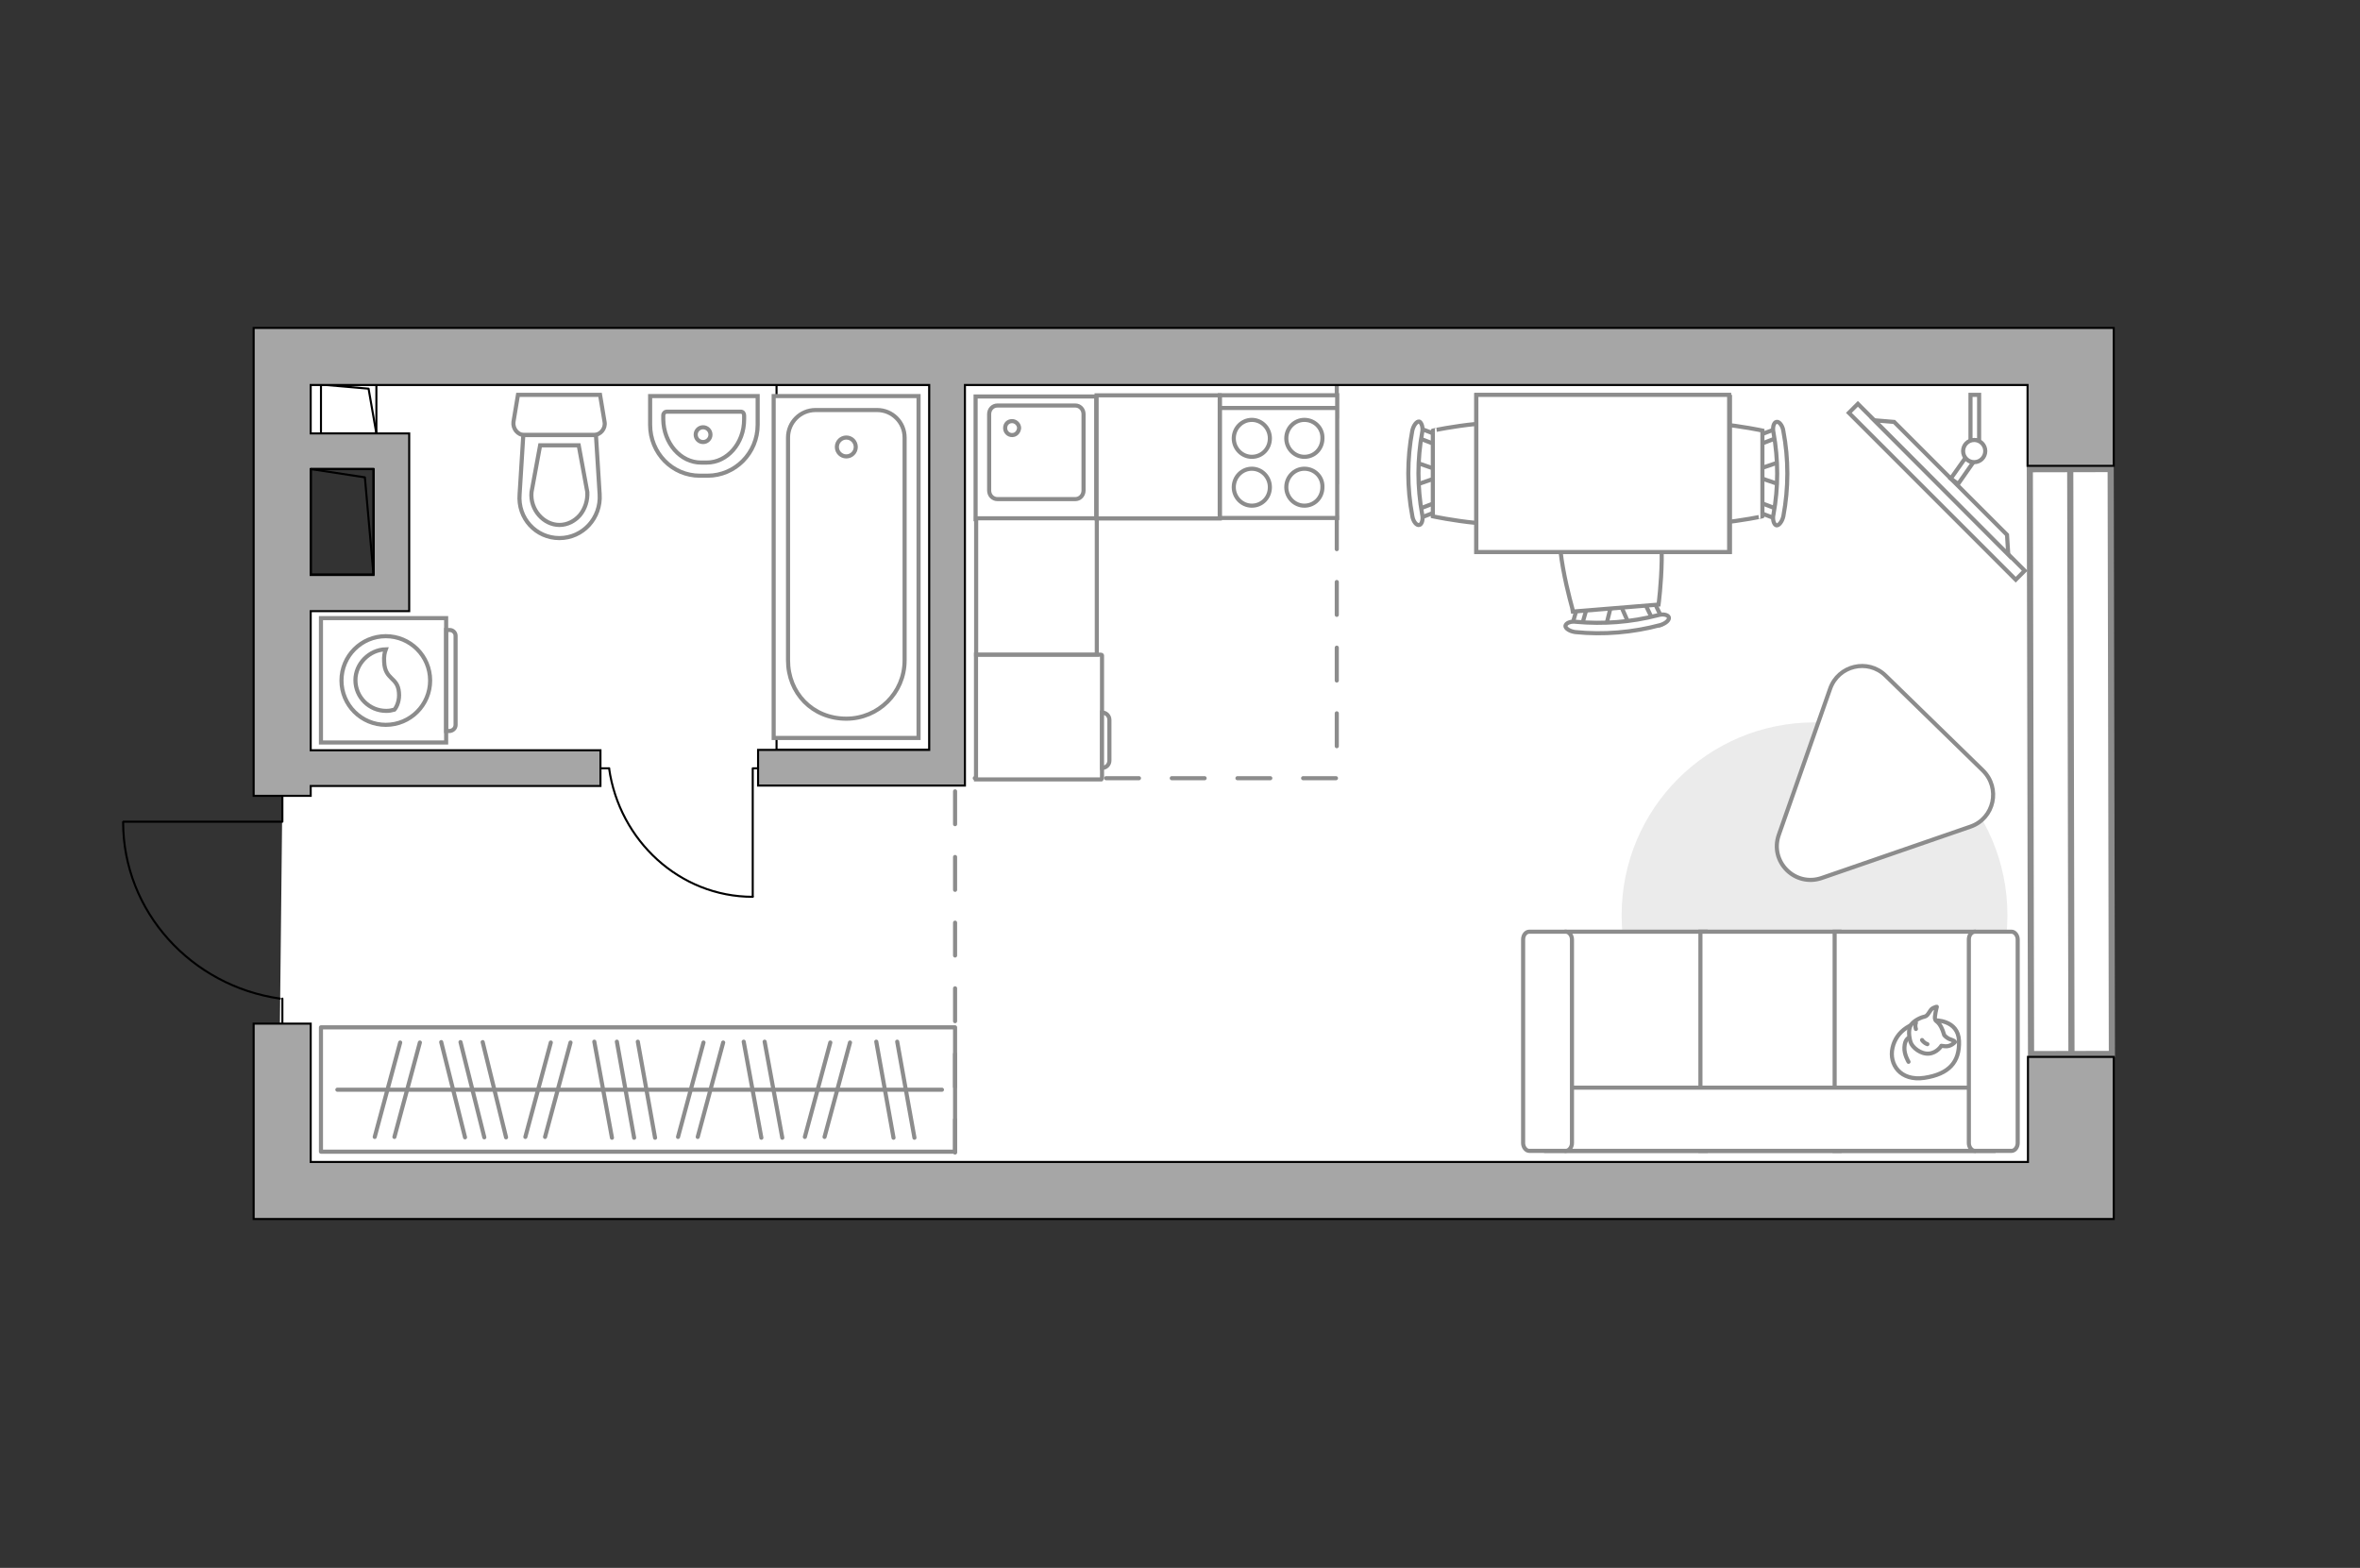 <?xml version="1.0" encoding="utf-8"?>
<!-- Generator: Adobe Illustrator 27.2.0, SVG Export Plug-In . SVG Version: 6.00 Build 0)  -->
<svg version="1.1" xmlns="http://www.w3.org/2000/svg" xmlns:xlink="http://www.w3.org/1999/xlink" x="0px" y="0px"
	 viewBox="0 0 575 382" style="enable-background:new 0 0 575 382;" xml:space="preserve">
<rect x="0" y="0" width="575" height="382" fill="#333333" stroke="none"/>
<style type="text/css">
	.st0{fill:#FFFFFF;}
	.st1{fill:#FFFFFF;stroke:#8C8C8C;stroke-width:1.5;stroke-linecap:round;stroke-miterlimit:10;}
	.st2{fill:none;stroke:#8C8C8C;stroke-linecap:round;stroke-linejoin:round;stroke-miterlimit:10;stroke-dasharray:8;}
	.st3{fill:none;stroke:#000000;stroke-width:0.5;stroke-linecap:round;stroke-linejoin:round;stroke-miterlimit:10;}
	.st4{fill:#A6A6A6;stroke:#000000;stroke-width:0.5;stroke-miterlimit:10;}
	.st5{fill:#FFFFFF;stroke:#8C8C8C;stroke-miterlimit:10;}
	.st6{fill:#EBEBEB;}
	.st7{fill:#FFFFFF;stroke:#8C8C8C;stroke-linecap:round;stroke-linejoin:round;stroke-miterlimit:10;}
	.st8{fill:none;stroke:#8C8C8C;stroke-linecap:round;stroke-linejoin:round;stroke-miterlimit:10;}
	.st9{fill-rule:evenodd;clip-rule:evenodd;fill:#FFFFFF;fill-opacity:0.1;stroke:#8C8C8C;stroke-miterlimit:10;}
</style>
<g id="bg_1_">
	<polygon class="st0" points="71.5,87.3 71.5,108.8 95.4,108.8 95.4,143.3 71.7,143.3 68.8,193.7 68.2,249.2 68.8,290 504.8,290 
		504.8,86.8 	"/>
</g>
<g id="windows_1_">
	<g>
		
			<rect x="494.7" y="114.3" transform="matrix(1 -2.093553e-03 2.093553e-03 1 -0.387 1.057)" class="st1" width="19.7" height="142.5"/>
		<line class="st1" x1="504.4" y1="114.3" x2="504.7" y2="256.8"/>
	</g>
</g>
<g id="plan">
	<polyline class="st2" points="325.7,93.8 325.7,189.6 232.7,189.6 232.7,283.1 	"/>
	<g>
		<polyline class="st3" points="226.5,182.7 226.5,93.7 189.2,93.7 189.2,182.7 226.5,182.7 		"/>
		<path class="st3" d="M205.3,177.9h5.1c7.1,0,12.9-6.4,12.9-14.3l0-59.5c0-3.7-2.7-6.8-6.1-6.8l-18.7,0c-3.4,0-6.1,3-6.1,6.8
			l0,59.5C192.4,171.5,198.1,177.9,205.3,177.9z"/>
		<path class="st3" d="M205.2,106.2c0,1.4,1.2,2.6,2.6,2.6c1.5,0,2.6-1.1,2.6-2.6c0-1.4-1.2-2.5-2.6-2.5
			C206.4,103.7,205.2,104.8,205.2,106.2z"/>
	</g>
	<g>
		<polyline class="st3" points="30.1,200.2 68.8,200.2 68.8,193.7 		"/>
		<line class="st3" x1="68.8" y1="249.2" x2="68.8" y2="243.3"/>
		<path class="st3" d="M68.2,243.3c-21.6-3.1-38.2-21.2-38.2-43"/>
	</g>
	<g>
		
			<rect x="79" y="92.9" transform="matrix(-2.565078e-11 1 -1 -2.565078e-11 184.604 14.742)" class="st3" width="11.9" height="13.5"/>
		<polyline class="st3" points="78.2,93.7 89.8,94.7 91.7,105.6 		"/>
	</g>
	<g>
		<polygon class="st4" points="494.1,283.1 75.7,283.1 75.7,249.4 61.8,249.4 61.8,297 68.8,297 75.7,297 494.1,297 499.4,297 
			515,297 515,257.5 494.1,257.5 		"/>
		<path class="st4" d="M499.4,79.9h-5.3H61.8v9.7v4.3v100h13.9v-2.4h70.6v-8.7H75.7v-33.9h24v-8.7v-25.8V107v-1.4h-24V93.8h150.7
			v88.9h-41.7v8.7h41.7h3h5.7V93.8h258.9v19.7H515V79.9H499.4z M91,114.3v25.8H75.7v-25.8H91z"/>
	</g>
	<g>
		
			<rect x="70.5" y="119.5" transform="matrix(-2.556551e-11 1 -1 -2.556551e-11 210.537 43.757)" class="st3" width="25.7" height="15.3"/>
		<polyline class="st3" points="75.8,114.3 88.9,116.3 91,140 		"/>
	</g>
	<g>
		<path id="wc_00000167385033621512573380000017290928857020253068_" class="st5" d="M129.4,120"/>
		<g id="Group_26_00000150815754700504712540000010741232777023361686_">
			<path id="Vector_130_00000133504248268234909650000014905425519024589450_" class="st5" d="M127.8,106l16.8,0
				c1.7,0,3-1.6,2.7-3.2l-1.1-6.6l-20,0l-1.1,6.6C124.9,104.4,126.1,106,127.8,106z"/>
			<path id="Vector_131_00000036935210802951812130000010613375630049976990_" class="st5" d="M136.3,131.1c5.7,0,10.2-4.9,9.8-10.7
				l-0.9-14.4l-17.7,0l-0.9,14.4C126.1,126.3,130.6,131.1,136.3,131.1z"/>
			<path id="Vector_132_00000031908633393588586060000003028101836313245833_" class="st5" d="M141,108.5l2.1,11.4
				c0.1,2-0.5,4-1.8,5.6c-1.3,1.5-3.1,2.4-5,2.4c-1.9,0-3.7-0.9-5-2.4c-1.3-1.5-2-3.5-1.8-5.6l2.1-11.4H141z"/>
		</g>
	</g>
	<g>
		<path id="Vector_134_00000059279057033246114950000008699650829439835315_" class="st5" d="M170.5,115.9h1.9
			c6.7,0,12.2-5.5,12.2-12.4v-7h-26.2v7C158.4,110.4,163.8,115.9,170.5,115.9z"/>
		<path id="Vector_133_00000062183532518515964870000017328720471199872190_" class="st5" d="M170.8,112.7h1.4c5,0,9.1-4.7,9.1-10.5
			v-1c0-0.5-0.3-0.9-0.8-0.9h-18.1c-0.4,0-0.8,0.4-0.8,0.9v1C161.7,108,165.8,112.7,170.8,112.7z"/>
		<circle class="st5" cx="171.3" cy="105.9" r="1.8"/>
	</g>
	<g>
		<g>
			<path id="Vector_135_00000164480180875427205050000018098518601289654974_" class="st5" d="M188.5,179.8V96.5h35.3v83.3H188.5z"
				/>
			<path id="Vector_136_00000007400296694496154750000017784647939118682243_" class="st5" d="M206.2,175.1L206.2,175.1
				c-8.3,0-14.2-6.3-14.2-14.2v-54.3c0-3.7,3-6.7,6.7-6.7h15c3.7,0,6.7,3,6.7,6.7v54.3C220.4,168.8,214,175.1,206.2,175.1z"/>
		</g>
		<circle class="st5" cx="206.2" cy="108.9" r="2.3"/>
	</g>
	<g>
		<g id="Group_27_00000093159370072322213870000000955589203583769780_">
			<path id="Vector_140_00000147179319322051605850000004891289849896232850_" class="st5" d="M237.7,126.5l29.4,0l0-29.9l-29.4,0
				L237.7,126.5z"/>
		</g>
		<path id="Vector_141_00000103963902962695816050000000331765498529940143_" class="st5" d="M262,98.8l-19,0c-1.1,0-2,0.9-2,2.1
			l0,18.6c0,1.2,0.9,2.1,2,2.1l19,0c1.1,0,2-0.9,2-2.1l0-18.6C264,99.7,263.1,98.8,262,98.8z"/>
		<path id="Vector_139_00000067930138525979125550000005318531595695048868_" class="st5" d="M246.6,106c-1,0-1.7-0.8-1.7-1.7
			c0-1,0.7-1.7,1.7-1.7c0.9,0,1.7,0.8,1.7,1.7C248.2,105.3,247.5,106,246.6,106z"/>
	</g>
</g>
<g id="furniture_1_">
	<path id="Vector_00000000902170126552647410000018275061068927482814_" class="st6" d="M395.1,223c0,26,21,47,47,47s47-21,47-47
		s-21-47-47-47S395.1,197,395.1,223z"/>
	<g>
		<path id="Vector_142_00000022559612774041775380000004677940218591742387_" class="st5" d="M297.2,126.2l28.6,0l0-29.9l-28.6,0
			L297.2,126.2z"/>
		<g id="Group_28_00000106866899253550028720000002023823649572088720_">
			<g id="Group_29_00000072975007678958405260000003413319311913715888_">
				<path id="Vector_143_00000138542997674014251620000006902902382972919978_" class="st5" d="M317.8,114.2c-2.4,0-4.4,2-4.4,4.5
					c0,2.5,2,4.5,4.4,4.5c2.5,0,4.4-2,4.4-4.5C322.3,116.2,320.3,114.2,317.8,114.2z"/>
				<path id="Vector_144_00000051385126544664461760000005655588660176648099_" class="st5" d="M317.8,102.3c-2.4,0-4.4,2-4.4,4.5
					c0,2.5,2,4.5,4.4,4.5c2.5,0,4.4-2,4.4-4.5C322.3,104.3,320.3,102.3,317.8,102.3z"/>
			</g>
			<g id="Group_30_00000081643407843152537780000005259262813642528679_">
				<path id="Vector_145_00000044884396713486894630000012019338757845195428_" class="st5" d="M305,114.2c-2.4,0-4.4,2-4.4,4.5
					c0,2.5,2,4.5,4.4,4.5c2.5,0,4.4-2,4.4-4.5C309.4,116.2,307.4,114.2,305,114.2z"/>
				<path id="Vector_146_00000155112022001956067210000008501415216611304633_" class="st5" d="M305,102.3c-2.4,0-4.4,2-4.4,4.5
					c0,2.5,2,4.5,4.4,4.5c2.5,0,4.4-2,4.4-4.5C309.4,104.3,307.4,102.3,305,102.3z"/>
			</g>
		</g>
		<path id="Vector_147_00000011713537068495632680000000782678382344098232_" class="st5" d="M325.7,99.4l-28.2,0"/>
	</g>
	<g>
		<path id="Vector_8_00000061434359720106903450000004730044685085957267_" class="st5" d="M268.5,189.6v-29.9
			c0-0.1-0.1-0.2-0.2-0.2h-30.5v30.4h30.5C268.4,189.8,268.5,189.7,268.5,189.6z"/>
		<path id="Vector_9_00000079474820761272863460000009553395081595606918_" class="st5" d="M268.5,173.6v13.5c1,0,1.8-0.8,1.8-1.8
			v-9.9C270.3,174.4,269.5,173.6,268.5,173.6z"/>
	</g>
	
		<rect x="235.9" y="128.1" transform="matrix(-2.555485e-11 1 -1 -2.555485e-11 395.333 -109.624)" class="st5" width="33.2" height="29.4"/>
	
		<rect x="267.2" y="96.3" transform="matrix(-2.565255e-11 1 -1 -2.565255e-11 393.481 -170.885)" class="st5" width="30" height="30"/>
	<g id="Group_34_00000118382005038660265970000002388147554863078022_">
		<path id="Vector_158_00000158717533279600448400000003587137136426564004_" class="st3" d="M183.4,218.4l0-31.2h1.3"/>
		<path id="Vector_159_00000074401173790888720350000003382014519556772264_" class="st3" d="M146.3,187.2h2.1"/>
		<path id="Vector_160_00000137841638938125440850000014904132623566281130_" class="st3" d="M148.4,187.2
			c2.5,17.6,17.2,31.3,35,31.3"/>
	</g>
	<g>
		<path id="Vector_54_00000158017624809822540090000017817606764220677796_" class="st5" d="M381.7,280.4h33.9v-53.4h-33.9V280.4z"
			/>
		<path id="Vector_55_00000009574630792188244410000017924229133566494901_" class="st5" d="M414.3,280.4h33.9v-53.4h-33.9V280.4z"
			/>
		<path id="Vector_56_00000111894447521459708520000009694428220413112971_" class="st5" d="M447,280.4h33.9v-53.4H447V280.4z"/>
		<path id="Vector_57_00000000918908481421723370000007037629846865592503_" class="st5" d="M380,265l-3.2,15.4h108.9V265H380z"/>
		<path id="Vector_58_00000176741001487890651700000010190657089956874387_" class="st5" d="M383,278.5v-49.6c0-1-0.7-1.9-1.5-1.9
			h-8.9c-0.8,0-1.5,0.8-1.5,1.9v49.6c0,1,0.7,1.9,1.5,1.9h8.9C382.3,280.4,383,279.5,383,278.5z"/>
		<path id="Vector_59_00000150798003532299685410000001952004010147950780_" class="st5" d="M491.6,278.5v-49.6c0-1-0.7-1.9-1.5-1.9
			h-8.9c-0.8,0-1.5,0.8-1.5,1.9v49.6c0,1,0.7,1.9,1.5,1.9h8.9C490.9,280.4,491.6,279.5,491.6,278.5z"/>
		<g>
			<path class="st7" d="M471.4,248.6c0,0,5.7-0.2,5.9,5c0.2,5.2-2.5,8.1-8.4,9c-5.9,0.9-8.7-3.3-7.8-7.3
				C462,251.2,465.8,248.6,471.4,248.6z"/>
			<path class="st7" d="M473.7,252.2c0,0,0.6,0.8,1.7,1.1c1.1,0.4,0.9,0.6,0.9,0.6s-1,1.2-2.5,1c-0.8-0.1-0.8-0.1-0.8-0.1
				s-1,1.7-3,1.9c-2,0.2-4.1-1.5-4.5-2.8c-0.4-1.3-0.6-3.1,0.1-4.2c0.7-1,2.3-1.8,3.3-2c1-0.2,1.2-1.7,2.1-2.1
				c0.9-0.4,0.9-0.3,0.9-0.3s-0.7,2.6-0.4,3.1C471.6,249,472.7,248.7,473.7,252.2z"/>
			<path class="st7" d="M468.3,253.4c0,0,0.4,0.7,1.3,1"/>
			<path class="st7" d="M466.8,250.7c0,0-0.3-0.8,0-1.5"/>
			<path class="st8" d="M465,252.9c0,0-0.9,0.3-1,2.3c-0.1,1.7,1,3.5,1,3.5"/>
		</g>
	</g>
	<g>
		
			<rect x="443.2" y="118.3" transform="matrix(0.707 0.707 -0.707 0.707 222.954 -298.587)" class="st5" width="57.5" height="3.1"/>
		<polygon class="st5" points="489,130.3 461.5,102.8 456.7,102.4 489.3,135.1 		"/>
		<g>
			<path class="st5" d="M481,107.2c0.4,0,0.8,0.1,1.2,0.3V96.2h-2.1v11.2C480.4,107.3,480.7,107.2,481,107.2z"/>
			<path class="st5" d="M480.8,112.6c-0.8-0.1-1.5-0.5-1.9-1.1l-3.6,5.1l1.8,1.3L480.8,112.6z"/>
		</g>
		<circle class="st5" cx="481" cy="109.9" r="2.7"/>
	</g>
	<g>
		<g id="Group_2_00000127016071172058275710000016345357422957194142_">
			<g id="Group_3_00000133528047355379227640000004675281093929531295_">
				<path id="Vector_10_00000003808548707902010320000002287752462157148562_" class="st5" d="M344.8,112.6l5.8,2v1.6l-5.8,2V112.6z
					"/>
			</g>
			<g id="Group_4_00000090987155529538084640000003666745739570315669_">
				<path id="Vector_11_00000087377120411356658720000014129647904505294516_" class="st5" d="M350.5,123.6c0,0.5-0.3,1-0.6,1.1
					l-4.7,1.8c-0.5,0.2-0.9-0.2-1-0.8c-0.1-0.6,0.2-1.3,0.5-1.3l4.7-1.8c0.5-0.2,0.9,0.2,1,0.8C350.5,123.4,350.5,123.5,350.5,123.6
					z"/>
			</g>
			<g id="Group_5_00000148630854788243618840000000972914487801964218_">
				<path id="Vector_12_00000173150307492702909780000004937582481024231597_" class="st5" d="M350.5,107.1c0,0.1,0,0.2,0,0.3
					c-0.1,0.6-0.5,1-1,0.8l-4.7-1.8c-0.5-0.2-0.7-0.8-0.5-1.5c0.1-0.6,0.5-1,1-0.8l4.7,1.8C350.2,106.1,350.5,106.6,350.5,107.1z"/>
			</g>
			<path id="Vector_13_00000011017692439011346830000004393836138745530518_" class="st5" d="M373.5,104.9c3.7,3.7,3.7,17.2,0,20.9
				c-4.3,4.3-24.4,0-24.4,0v-20.9C349.1,104.9,369.2,100.6,373.5,104.9z"/>
			<path id="Vector_14_00000135683953001254673470000002833230978574559616_" class="st5" d="M346.5,105.4c-1.2,6.5-1.2,13.3,0,19.9
				c0.3,1.3-0.1,2.5-0.7,2.6c-0.6,0.2-1.5-0.8-1.7-2.2c-1.3-6.8-1.3-13.9,0-20.8c0.3-1.3,1.1-2.3,1.7-2.2
				C346.3,102.9,346.8,104.1,346.5,105.4z"/>
		</g>
		<g id="Group_2_00000061460312811025507180000012194287728719859639_">
			<g id="Group_3_00000078043808286331035940000012828229245356857739_">
				<path id="Vector_10_00000173874943822543641930000011642904208874494132_" class="st5" d="M433.7,118.1l-5.8-2v-1.6l5.8-2V118.1
					z"/>
			</g>
			<g id="Group_4_00000041268272670669933050000006438782323439535272_">
				<path id="Vector_11_00000132772414190053466100000004866879765908348056_" class="st5" d="M428.1,107.1c0-0.5,0.3-1,0.6-1.1
					l4.7-1.8c0.5-0.2,0.9,0.2,1,0.8c0.1,0.6-0.2,1.3-0.5,1.3l-4.7,1.8c-0.5,0.2-0.9-0.2-1-0.8C428.1,107.3,428.1,107.2,428.1,107.1z
					"/>
			</g>
			<g id="Group_5_00000038412613046098069290000004147135740119559577_">
				<path id="Vector_12_00000049220533552721874810000010113705042901492387_" class="st5" d="M428,123.6c0-0.1,0-0.2,0-0.3
					c0.1-0.6,0.5-1,1-0.8l4.7,1.8c0.5,0.2,0.7,0.8,0.5,1.5c-0.1,0.6-0.5,1-1,0.8l-4.7-1.8C428.3,124.6,428,124.2,428,123.6z"/>
			</g>
			<path id="Vector_13_00000094609952348093385840000010079569788607197588_" class="st5" d="M405,125.8c-3.7-3.7-3.7-17.2,0-20.9
				c4.3-4.3,24.4,0,24.4,0v20.9C429.5,125.8,409.3,130.1,405,125.8z"/>
			<path id="Vector_14_00000160912819758658058460000006322635738788076466_" class="st5" d="M432.1,125.3c1.2-6.5,1.2-13.3,0-19.9
				c-0.3-1.3,0.1-2.5,0.7-2.6c0.6-0.2,1.5,0.8,1.7,2.2c1.3,6.8,1.3,13.9,0,20.8c-0.3,1.3-1.1,2.3-1.7,2.2
				C432.2,127.8,431.8,126.6,432.1,125.3z"/>
		</g>
		<g id="Group_2_00000052784250899123359740000007116499903348920449_">
			<g id="Group_3_00000027598335420003498590000013237538331457451930_">
				<path id="Vector_10_00000029034205077268318730000010996796511559598758_" class="st5" d="M391.3,152.5l1.5-6l1.6-0.1l2.5,5.7
					L391.3,152.5z"/>
			</g>
			<g id="Group_4_00000104679471838303334840000002017492162722896316_">
				<path id="Vector_11_00000056407574592026148060000001899009520617460150_" class="st5" d="M401.9,146c0.5,0,1,0.2,1.1,0.6
					l2.2,4.6c0.2,0.5-0.1,0.9-0.7,1.1c-0.6,0.2-1.3-0.1-1.4-0.4l-2.2-4.6c-0.2-0.5,0.1-0.9,0.7-1.1C401.7,146,401.8,146,401.9,146z"
					/>
			</g>
			<g id="Group_5_00000057150556244900636360000009153811516342454172_">
				<path id="Vector_12_00000148640942870938082760000013911620457561886594_" class="st5" d="M385.4,147.3c0.1,0,0.2,0,0.3,0
					c0.7,0.1,1,0.4,0.9,0.9l-1.4,4.9c-0.1,0.5-0.8,0.8-1.4,0.6c-0.7-0.1-1-0.4-0.9-0.9l1.4-4.9C384.4,147.7,384.9,147.4,385.4,147.3
					z"/>
			</g>
			<path id="Vector_13_00000159463561370363027030000014196461429939065734_" class="st5" d="M381.3,124.6c3.4-4,16.8-5.1,20.8-1.7
				c4.7,4,2,24.4,2,24.4l-20.8,1.7C383.3,148.9,377.4,129.2,381.3,124.6z"/>
			<path id="Vector_14_00000147910490637836998830000000674831608685163916_" class="st5" d="M384,151.5c6.6,0.6,13.4,0.1,19.9-1.6
				c1.3-0.4,2.5-0.1,2.7,0.5c0.2,0.6-0.7,1.5-2.1,1.9c-6.7,1.8-13.8,2.4-20.7,1.7c-1.4-0.2-2.4-0.9-2.4-1.5
				C381.5,151.8,382.7,151.3,384,151.5z"/>
		</g>
		<g>
			<path id="Vector_35_00000106129549843103525210000010040379012291248775_" class="st5" d="M421.5,96.2v38.3h-61.8v-30.9v-7.3
				H421.5z"/>
			<path class="st5" d="M421.3,134.5V96.2h-61.6v38.3H421.3z"/>
		</g>
	</g>
	<path class="st5" d="M483.1,187.7l-23.7-23.1c-4.3-4.2-11.5-2.5-13.5,3.2l-12.5,35.6c-2.3,6.5,3.9,12.8,10.5,10.5l36.2-12.5
		C485.9,199.4,487.5,192,483.1,187.7z"/>
	<rect x="78.2" y="250.3" class="st8" width="154.5" height="30.3"/>
	<line class="st8" x1="144.8" y1="253.8" x2="149.1" y2="277.2"/>
	<line class="st8" x1="150.3" y1="253.8" x2="154.5" y2="277.2"/>
	<line class="st8" x1="155.4" y1="253.8" x2="159.6" y2="277.2"/>
	<line class="st8" x1="134.2" y1="254" x2="128" y2="277"/>
	<line class="st8" x1="139" y1="254" x2="132.8" y2="277"/>
	<line class="st8" x1="171.4" y1="254" x2="165.2" y2="277"/>
	<line class="st8" x1="176.2" y1="254" x2="170" y2="277"/>
	<line class="st8" x1="181.2" y1="253.8" x2="185.5" y2="277.2"/>
	<line class="st8" x1="186.3" y1="253.8" x2="190.6" y2="277.2"/>
	<line class="st8" x1="213.5" y1="253.8" x2="217.7" y2="277.2"/>
	<line class="st8" x1="218.6" y1="253.8" x2="222.8" y2="277.2"/>
	<line class="st8" x1="202.3" y1="254" x2="196.1" y2="277"/>
	<line class="st8" x1="207.1" y1="254" x2="200.9" y2="277"/>
	<line class="st8" x1="97.5" y1="254" x2="91.3" y2="277"/>
	<line class="st8" x1="102.3" y1="254" x2="96.1" y2="277"/>
	<line class="st8" x1="107.5" y1="253.9" x2="113.3" y2="277.1"/>
	<line class="st8" x1="117.6" y1="253.9" x2="123.3" y2="277.1"/>
	<line class="st8" x1="112.2" y1="253.9" x2="118" y2="277.1"/>
	<line class="st8" x1="82.2" y1="265.5" x2="229.5" y2="265.5"/>
	<g>
		<path class="st5" d="M108.7,180.9l0-30.3l-30.5,0l0,30.3L108.7,180.9z"/>
		<path class="st9" d="M111,176.6l0-21.7c0-0.8-0.7-1.4-1.4-1.4h-0.9l0,24.6h0.9C110.4,178,111,177.4,111,176.6z"/>
	</g>
	<circle class="st5" cx="94" cy="165.8" r="10.8"/>
	<path class="st5" d="M97.2,168.7c-0.3-3.8-3.4-3-3.6-7.4c-0.1-1.4,0.1-2.3,0.4-3.1c-4,0.1-7.4,3.5-7.4,7.5c0,4.2,3.4,7.5,7.5,7.5
		c0.7,0,1.3-0.1,2-0.3C96.7,172.2,97.4,170.6,97.2,168.7z"/>
</g>
<g id="points">
	<path id="wc_x5F_bedroom" class="st4" d="M149.1,149.7"/>
	<path id="hallway" class="st4" d="M150.3,225.6"/>
	<path id="kitchen" class="st4" d="M291.8,153.4"/>
	<path id="bedroom" class="st4" d="M389,191.5"/>
</g>
</svg>
